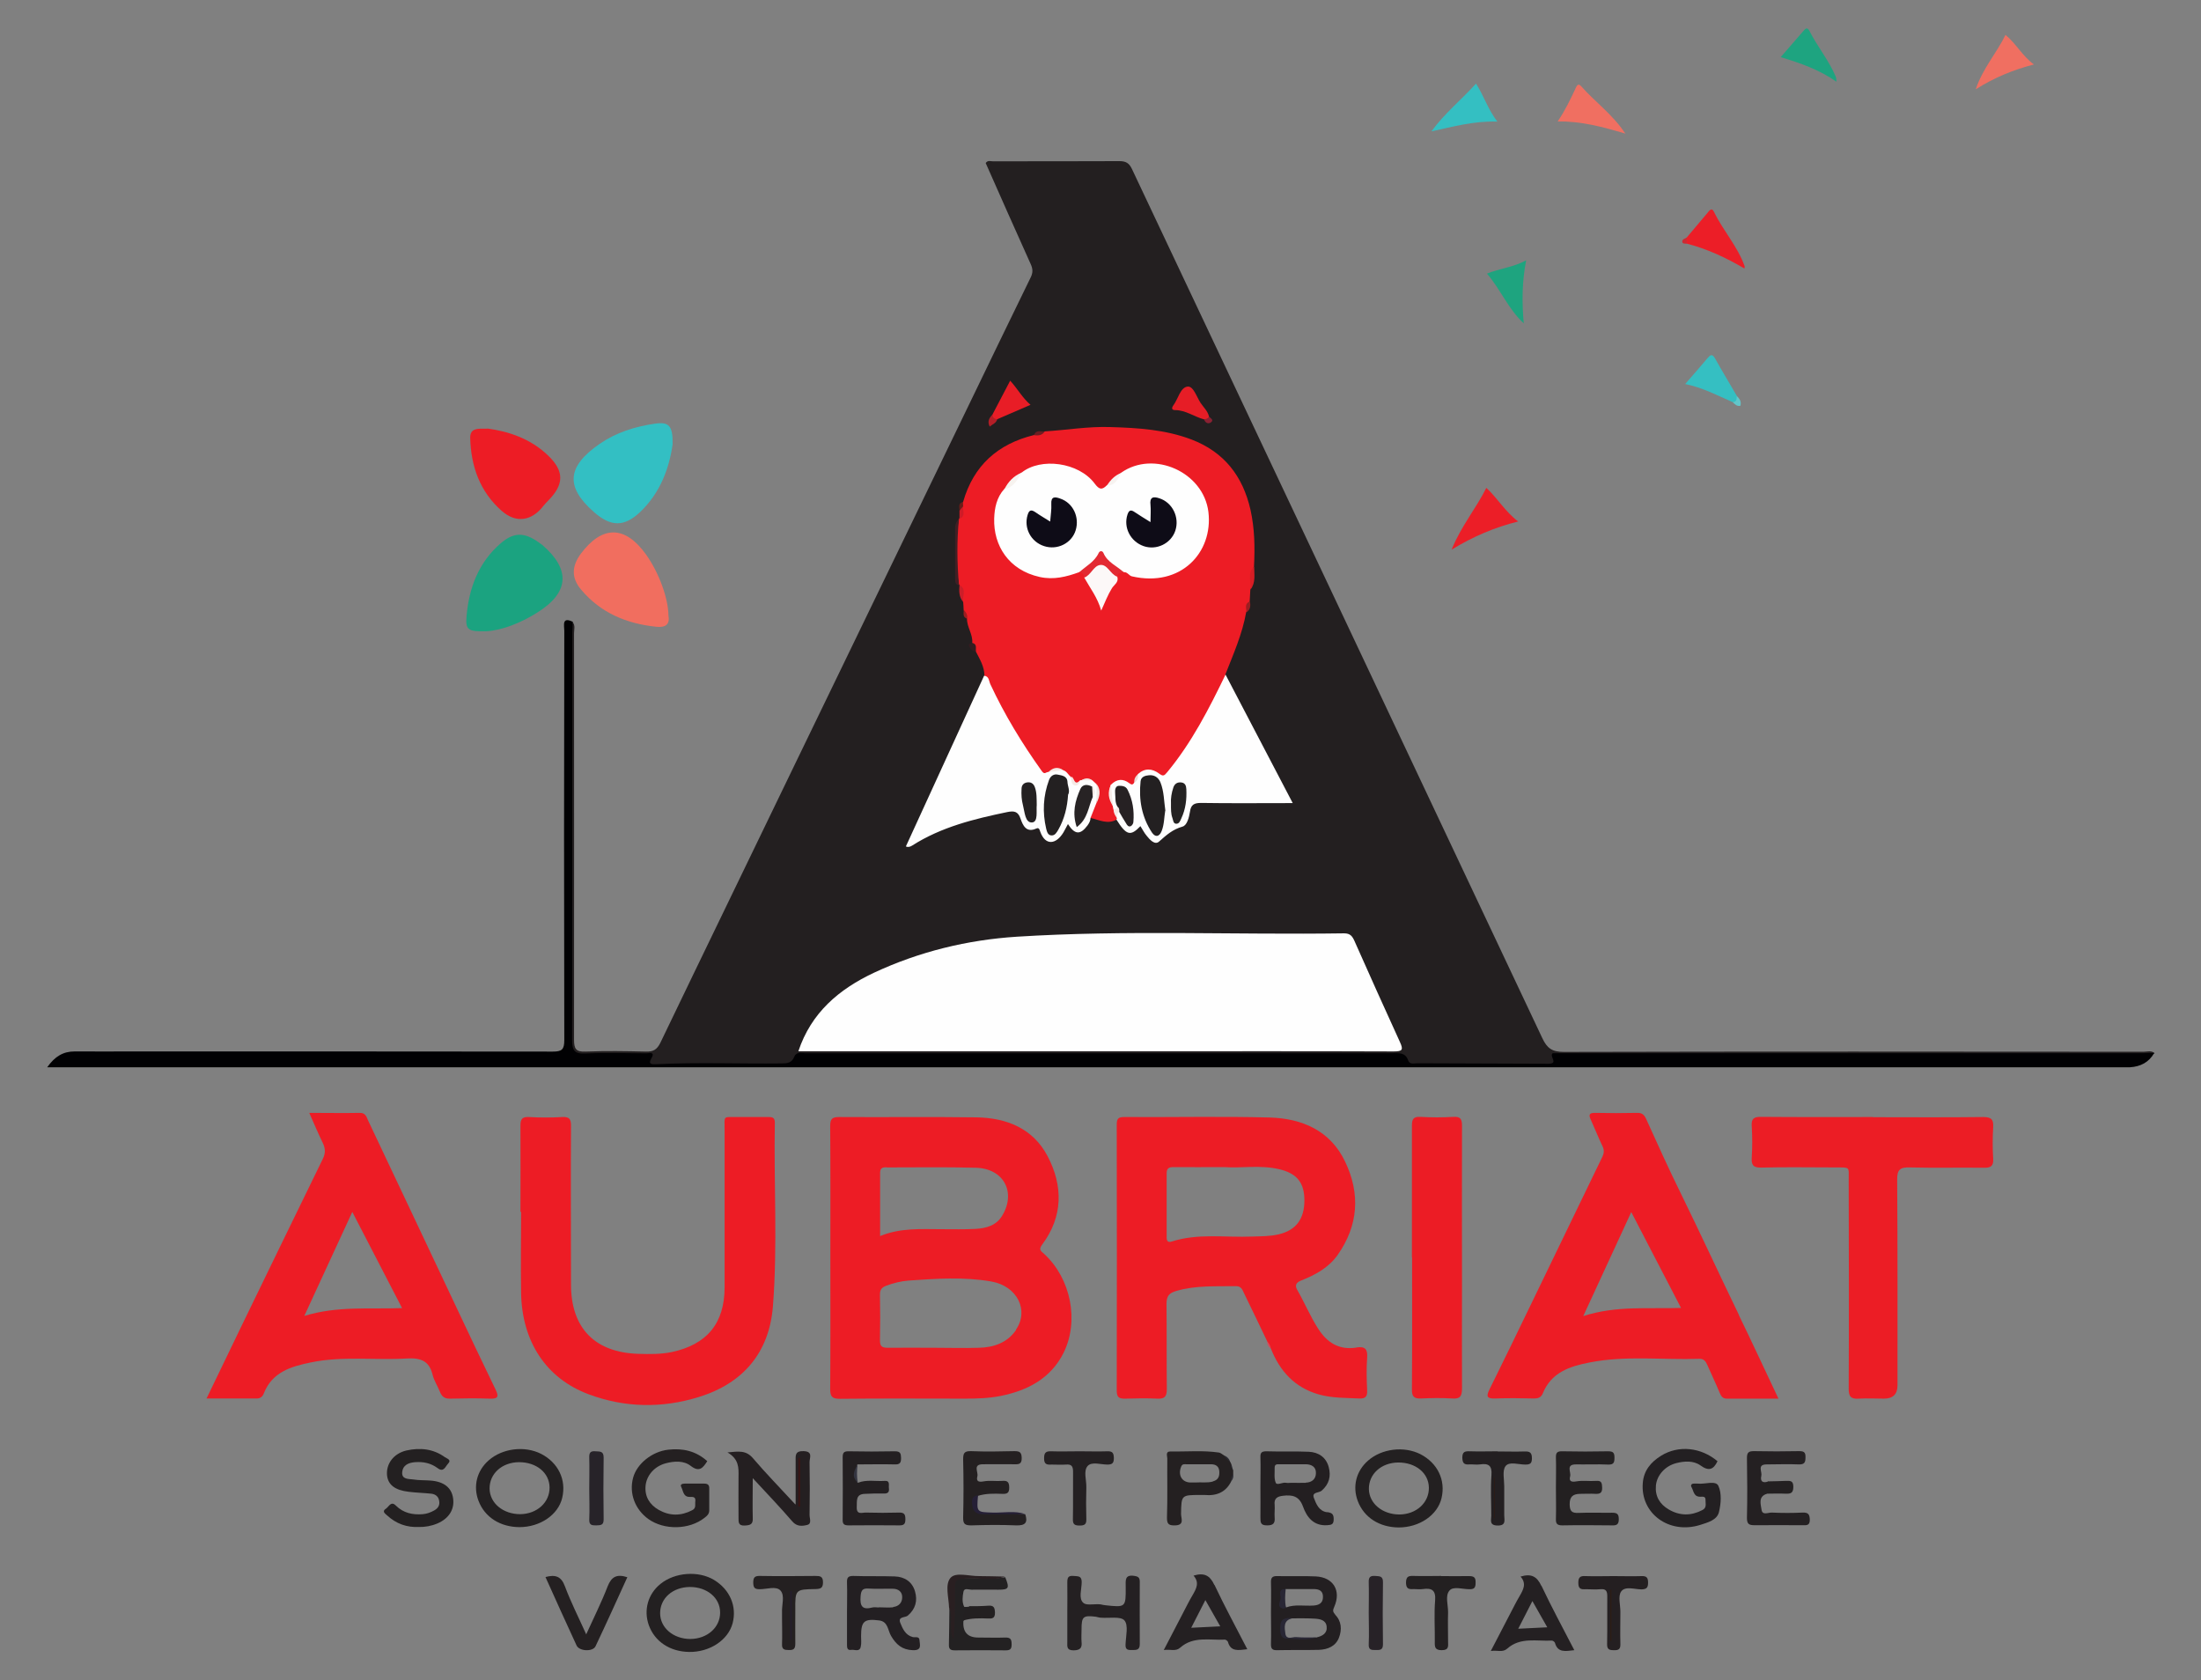 <?xml version="1.0" encoding="UTF-8"?>
<svg id="Calque_3" data-name="Calque 3" xmlns="http://www.w3.org/2000/svg" viewBox="0 0 137.57 105">
  <rect x="0" y="0" width="137.57" height="105" fill="#808080" stroke="none"/>
  <defs>
    <style>
      .cls-1 {
        fill: #232022;
      }

      .cls-2 {
        fill: #6b1d19;
      }

      .cls-3 {
        fill: #241e2a;
      }

      .cls-4 {
        fill: #242021;
      }

      .cls-5 {
        fill: #b41e27;
      }

      .cls-6 {
        fill: #231f22;
      }

      .cls-7 {
        fill: #0e0c17;
      }

      .cls-8 {
        fill: #231f21;
      }

      .cls-9 {
        fill: #272227;
      }

      .cls-10 {
        fill: #33bfc3;
      }

      .cls-11 {
        fill: #cc1e29;
      }

      .cls-12 {
        fill: #f5eae6;
      }

      .cls-13 {
        fill: #242222;
      }

      .cls-14 {
        fill: #010103;
      }

      .cls-15 {
        fill: #cf1b27;
      }

      .cls-16 {
        fill: #9e1d20;
      }

      .cls-17 {
        fill: #292735;
      }

      .cls-18 {
        fill: #291f21;
      }

      .cls-19 {
        fill: #d71d24;
      }

      .cls-20 {
        fill: #ec1e27;
      }

      .cls-21 {
        fill: #2b2b32;
      }

      .cls-22 {
        fill: #ec1c25;
      }

      .cls-23 {
        fill: #e61d26;
      }

      .cls-24 {
        fill: #272329;
      }

      .cls-25 {
        fill: #e32932;
      }

      .cls-26 {
        fill: #f7f3f0;
      }

      .cls-27 {
        fill: #e81d26;
      }

      .cls-28 {
        fill: #421f24;
      }

      .cls-29 {
        fill: #1ea480;
      }

      .cls-30 {
        fill: #ecdbd6;
      }

      .cls-31 {
        fill: #8c2032;
      }

      .cls-32 {
        fill: #262123;
      }

      .cls-33 {
        fill: #f06f61;
      }

      .cls-34 {
        fill: #242122;
      }

      .cls-35 {
        fill: #ed1c25;
      }

      .cls-36 {
        fill: #341c20;
      }

      .cls-37 {
        fill: #6d1d22;
      }

      .cls-38 {
        fill: #f2e9e5;
      }

      .cls-39 {
        fill: #343541;
      }

      .cls-40 {
        fill: #f7f3ef;
      }

      .cls-41 {
        fill: #242022;
      }

      .cls-42 {
        fill: #f16e5f;
      }

      .cls-43 {
        fill: #34bfc2;
      }

      .cls-44 {
        fill: #241f21;
      }

      .cls-45 {
        fill: #1ba380;
      }

      .cls-46 {
        fill: #ec1d25;
      }

      .cls-47 {
        fill: #2d1c14;
      }

      .cls-48 {
        fill: #2c1c15;
      }

      .cls-49 {
        fill: #232021;
      }

      .cls-50 {
        fill: #62c6ca;
      }

      .cls-51 {
        fill: #272324;
      }

      .cls-52 {
        fill: #232122;
      }

      .cls-53 {
        fill: #251f36;
      }

      .cls-54 {
        fill: #361615;
      }

      .cls-55 {
        fill: #9b1e21;
      }

      .cls-56 {
        fill: #231f20;
      }

      .cls-57 {
        fill: #35bfc2;
      }

      .cls-58 {
        fill: #cc2b34;
      }

      .cls-59 {
        fill: #1ea47f;
      }

      .cls-60 {
        fill: #f6eae7;
      }

      .cls-61 {
        fill: #fcf8f8;
      }

      .cls-62 {
        fill: #d04e5e;
      }

      .cls-63 {
        fill: #fefefe;
      }
    </style>
  </defs>
  <path class="cls-56" d="M35.8,38.89c.17,.21,.08,.46,.08,.69,0,8.46,.01,16.93,0,25.39,0,.57,.11,.78,.73,.75,1.25-.05,2.51-.03,3.77,0,.45,.01,.68-.12,.89-.54,2.85-5.93,5.73-11.85,8.59-17.78,3.56-7.36,7.13-14.72,10.69-22.08,1.29-2.66,2.57-5.33,3.87-7.98,.15-.3,.14-.54,0-.84-.95-2.1-1.88-4.21-2.81-6.31,.13-.19,.3-.11,.43-.11,2.64,0,5.28,0,7.93-.01,.41,0,.61,.13,.78,.49,8.55,18.11,17.11,36.21,25.65,54.32,.3,.64,.62,.86,1.34,.86,12.08-.03,24.17-.02,36.25-.01,.22,0,.47-.1,.68,.09-.39,.27-.83,.2-1.26,.2-11.67,0-23.34,0-35.01,0-.47,0-1.01-.15-1.28,.47-.07,.16-.27,.1-.42,.1-2.71,0-5.41,0-8.12,0-.22,0-.47,.04-.62-.14-.39-.47-.91-.43-1.43-.43-11.84,0-23.68,0-35.53,0-.52,0-1.04-.03-1.44,.43-.13,.16-.35,.14-.55,.14-2.66,.02-5.32-.03-7.99,.02-.17,0-.38,.02-.45-.18-.17-.46-.56-.41-.92-.41-1.04,0-2.08,.02-3.12,0-.75-.02-.9-.18-.94-.93,0-.15,0-.3,0-.45,0-8.2,0-16.41,0-24.61,0-.38-.09-.79,.21-1.11Z"/>
  <path class="cls-35" d="M32.53,75.74c0-1.8,.01-3.59,0-5.39,0-.42,.11-.56,.54-.54,.69,.04,1.39,.04,2.08,0,.43-.02,.54,.12,.54,.54-.02,3.31,0,6.62,0,9.93,0,2.72,1.49,4.25,4.22,4.33,.69,.02,1.38,.03,2.07-.11,2.21-.47,3.31-1.8,3.31-4.05,0-3.27,0-6.53,0-9.8,0-1-.13-.82,.87-.84,.63,0,1.26,0,1.88,0,.26,0,.39,.05,.39,.35-.07,3.83,.18,7.66-.12,11.48-.23,2.9-1.87,4.82-4.64,5.67-2.29,.71-4.62,.67-6.87-.17-2.66-.99-4.18-3.29-4.23-6.35-.03-1.69,0-3.37,0-5.06Z"/>
  <path class="cls-14" d="M35.8,38.89c0,.22-.03,.43-.03,.65,0,8.48,0,16.97-.01,25.45,0,.64,.13,.88,.81,.85,1.27-.06,2.55-.02,3.83-.01,.19,0,.58-.13,.3,.34-.21,.35,.07,.35,.3,.34,2.62-.13,5.23-.02,7.85-.05,.35,0,.64-.03,.79-.41,.13-.33,.43-.23,.68-.23,4.37,0,8.74,0,13.12,0,7.86,0,15.71,0,23.57,0,.41,0,.83-.07,1.01,.46,.09,.26,.37,.17,.58,.17,2.73,.01,5.45,.02,8.18,.03,.67,0,.03-.46,.27-.66,.2,0,.46,0,.72,0,12.06,0,24.11,0,36.17,0,.24,0,.48-.01,.71-.02-.33,.59-.86,.86-1.52,.9-.15,0-.3,0-.45,0-43,0-86,0-128.99,0-.21,0-.42,0-.74,0,.48-.68,1-.99,1.72-.99,1.23,.01,2.47,0,3.7,0,8.73,0,17.45,0,26.18,.01,.56,0,.72-.12,.72-.71-.02-8.53-.02-17.06,0-25.59,0-.33-.17-.91,.55-.55Z"/>
  <path class="cls-46" d="M117.07,69.82c2.29,0,4.59,.02,6.88-.01,.53,0,.66,.16,.63,.65-.04,.65-.04,1.3,0,1.95,.03,.47-.15,.58-.59,.57-1.54-.02-3.07,.02-4.61-.02-.61-.02-.81,.13-.8,.77,.03,4.28,.02,8.57,.02,12.85q0,.83-.85,.83c-.52,0-1.04-.03-1.56,0-.51,.04-.65-.14-.64-.65,.02-4.33,.01-8.65,0-12.98,0-.9,.12-.81-.85-.82-1.54,0-3.07-.03-4.61,.01-.51,.01-.63-.16-.6-.63,.04-.65,.04-1.3,0-1.95-.04-.51,.16-.6,.63-.59,2.32,.02,4.63,.01,6.95,.01Z"/>
  <path class="cls-22" d="M88.25,78.59c0-2.75,0-5.49,0-8.24,0-.41,.09-.57,.53-.55,.69,.04,1.38,.04,2.07,0,.45-.03,.53,.16,.53,.56-.01,3.29,0,6.57,0,9.86,0,2.18-.01,4.37,0,6.55,0,.47-.1,.67-.61,.63-.65-.04-1.3-.03-1.94,0-.45,.02-.59-.12-.58-.58,.02-2.75,.01-5.49,.01-8.24Z"/>
  <path class="cls-10" d="M42.04,27.77c-.2,1.43-.74,3-2.02,4.22-1.01,.96-1.85,.94-2.91,0-1.76-1.55-1.7-2.82,.37-4.25,1.03-.71,2.2-1.08,3.44-1.26,.88-.13,1.14,.11,1.12,1.28Z"/>
  <path class="cls-45" d="M30.42,39.45c-1.17,.03-1.33-.08-1.26-.93,.15-1.77,.75-3.37,2.13-4.56,.83-.72,1.5-.7,2.4-.05,.07,.05,.14,.1,.21,.15,1.78,1.54,1.68,2.98-.33,4.23-1.05,.66-2.2,1.1-3.15,1.16Z"/>
  <path class="cls-42" d="M41.78,38.47c.1,.52-.15,.77-.76,.7-1.85-.19-3.47-.86-4.69-2.31-.63-.74-.6-1.47-.03-2.25,1.35-1.8,2.78-1.78,4.09,.06,.79,1.11,1.38,2.71,1.39,3.79Z"/>
  <path class="cls-35" d="M30.46,26.78c1.33,.18,2.7,.63,3.8,1.69,1.02,.98,1,1.81,.01,2.81-.11,.11-.21,.22-.3,.33-.74,.96-1.72,1.11-2.62,.31-1.35-1.19-1.91-2.77-1.96-4.53-.02-.66,.48-.6,1.07-.6Z"/>
  <path class="cls-1" d="M107.35,91.32c-.25,.53-.55,.64-1.07,.26-.44-.31-1-.27-1.51-.14-.7,.18-1.21,.76-1.27,1.4-.06,.67,.24,1.17,.81,1.5,.69,.4,1.39,.4,2.1,.03,.29-.15,.18-.41,.19-.63,.01-.24-.18-.2-.32-.2-.43,.01-.42-.38-.56-.61-.06-.1,0-.21,.14-.21,.09,0,.17,0,.26,0,.44,.05,1.11-.21,1.28,.13,.22,.46,.17,1.12,.04,1.65-.12,.5-.7,.65-1.17,.8-1.94,.61-3.75-.71-3.59-2.62,.06-.78,.51-1.31,1.14-1.7,1.09-.68,2.5-.53,3.53,.34Z"/>
  <path class="cls-4" d="M44.21,91.31c-.27,.43-.5,.72-1.04,.3-.44-.34-1.03-.3-1.56-.16-.71,.19-1.2,.76-1.26,1.41-.06,.67,.25,1.17,.82,1.5,.69,.39,1.39,.39,2.1,.02,.26-.13,.16-.37,.19-.57,.03-.27-.15-.26-.33-.26-.43,.02-.42-.37-.55-.62-.09-.16,.07-.21,.21-.21,.41,0,.82,0,1.23,0,.21,0,.32,.08,.31,.31,0,.45,0,.91,0,1.36,0,.23-.14,.35-.3,.47-.95,.75-2.52,.78-3.51,.07-.83-.6-1.21-1.6-.95-2.57,.23-.88,1.19-1.65,2.2-1.76,.9-.1,1.72,.07,2.44,.72Z"/>
  <path class="cls-44" d="M49.73,94c0-1.02,0-1.84,0-2.66,0-.36-.06-.67,.5-.65,.6,.02,.37,.42,.37,.68,.02,1.1,.02,2.2,0,3.31,0,.21,.15,.55-.14,.62-.31,.08-.65,.12-.94-.22-.76-.88-1.56-1.72-2.47-2.7,0,.93-.02,1.71,0,2.5,.02,.4-.17,.44-.5,.46-.4,.02-.39-.2-.39-.47,0-.86-.01-1.73,0-2.59,.01-.55,.03-1.09-.69-1.51,.71-.07,1.16-.14,1.59,.36,.81,.95,1.68,1.84,2.65,2.89Z"/>
  <path class="cls-49" d="M26.21,95.43c-.8,.04-1.45-.21-2-.71-.13-.12-.37-.26-.08-.44,.18-.12,.31-.5,.62-.18,.47,.46,1.04,.58,1.67,.53,.26-.02,.5-.11,.73-.24,.23-.13,.35-.32,.3-.59-.04-.27-.23-.42-.49-.45-.47-.05-.95-.06-1.42-.12-.86-.1-1.29-.44-1.35-1.04-.06-.71,.41-1.35,1.21-1.54,.85-.19,1.68-.11,2.41,.42,.12,.09,.44,.15,.19,.41-.17,.18-.27,.56-.65,.27-.42-.31-.89-.41-1.41-.37-.41,.03-.76,.19-.8,.61-.05,.48,.4,.43,.69,.47,.36,.06,.73,.04,1.1,.07,.83,.07,1.3,.45,1.39,1.11,.1,.69-.26,1.26-.98,1.57-.38,.16-.78,.23-1.15,.22Z"/>
  <path class="cls-41" d="M66.71,100.78c0-.63,.01-1.25,0-1.88,0-.3,.05-.44,.39-.41,.26,.03,.51-.03,.51,.38,0,.45-.21,1.03,.1,1.3,.25,.22,.82,0,1.24,.13,.04,.01,.09,.01,.13,.02,1.28,.14,1.29,.14,1.28-1.14,0-.4-.08-.8,.56-.69,.25,.04,.32,.13,.32,.37,0,1.3-.01,2.59,0,3.89,0,.36-.19,.37-.45,.37-.26,0-.46,.02-.44-.35,.02-.52,.19-1.2-.07-1.5-.23-.27-.95-.13-1.46-.17-.11,0-.21-.04-.32-.06-.8-.1-.9-.01-.9,.78,0,.26-.02,.52,0,.78,.04,.37-.06,.53-.49,.54-.46,0-.4-.25-.4-.53,0-.61,0-1.21,0-1.82Z"/>
  <path class="cls-49" d="M97.25,92.97c0-.63,.02-1.26,0-1.88-.01-.32,.1-.4,.41-.39,.95,.02,1.9,.02,2.86,0,.33,0,.39,.11,.39,.41,0,.29-.05,.43-.39,.42-.67-.03-1.34,0-2.01-.01-.66-.01-.3,.48-.37,.74-.08,.3,.05,.38,.39,.32,.4-.07,.82,0,1.23-.03,.35-.03,.37,.14,.38,.42,.01,.33-.13,.4-.42,.39-.32-.02-.65,0-.97,0-.43,.01-.65,.17-.64,.67,.01,.44,.16,.54,.57,.52,.69-.03,1.38,0,2.08-.01,.3,0,.42,.07,.42,.4,0,.32-.12,.4-.41,.39-1.04-.01-2.08-.02-3.12,0-.32,0-.41-.1-.4-.4,.02-.65,0-1.3,0-1.95Z"/>
  <path class="cls-8" d="M53.62,92.67c.54-.22,1.11-.08,1.67-.12,.37-.03,.24,.27,.27,.45,.03,.24-.05,.35-.32,.34-.39-.01-.78,0-1.17,.02-.6,.01-.5,.44-.52,.83-.02,.51,.35,.33,.58,.34,.69,.02,1.38,.02,2.07,0,.34-.01,.39,.14,.39,.43,0,.29-.1,.37-.37,.37-1.06-.01-2.12-.01-3.18,0-.27,0-.38-.07-.37-.36,.01-1.3,.01-2.59,0-3.89,0-.27,.06-.38,.35-.38,.97,.02,1.94,.02,2.92,0,.34,0,.37,.14,.38,.42,0,.31-.08,.41-.4,.4-.78-.02-1.56,0-2.33,0-.11,.39-.21,.77,.02,1.15Z"/>
  <path class="cls-4" d="M64.08,94.63c.18,.53,0,.72-.57,.7-.93-.04-1.86-.03-2.79,0-.38,0-.53-.06-.52-.49,.03-1.21,.03-2.42,0-3.63,0-.38,.06-.53,.49-.52,.91,.04,1.82,.02,2.72,0,.32,0,.44,.07,.45,.42,.01,.39-.17,.41-.47,.4-.65-.01-1.3,0-1.95,0-.66,0-.28,.49-.35,.75-.08,.31,.06,.38,.39,.32,.38-.07,.78,0,1.16-.03,.34-.03,.44,.08,.44,.43,0,.34-.15,.39-.43,.38-.52-.02-1.04-.03-1.54,.13-.4,.8-.23,1.08,.65,1.1,.77,.02,1.54-.08,2.31,.06Z"/>
  <path class="cls-41" d="M110.42,93.36c-.53,.18-.37,.63-.32,.98,.05,.39,.42,.18,.64,.19,.65,.03,1.3,.03,1.94,0,.35-.01,.43,.12,.44,.45,0,.38-.22,.34-.46,.34-.99,0-1.99-.01-2.98,0-.35,0-.49-.06-.49-.45,.03-1.25,.02-2.51,0-3.76,0-.36,.13-.42,.45-.42,.93,.02,1.86,.02,2.79,0,.29,0,.43,.04,.42,.38,0,.32-.06,.46-.42,.45-.67-.03-1.34,0-2.01,0-.61,0-.27,.46-.33,.71-.08,.33,.07,.48,.42,.36,.14,.21-.04,.31-.16,.4-.27,.2,.03,.26,.08,.37Z"/>
  <path class="cls-4" d="M34.09,98.56c.62-.17,.99-.05,1.22,.58,.37,.99,.85,1.93,1.33,3,.48-1.06,.96-2.01,1.34-3,.24-.61,.58-.78,1.23-.57-.66,1.45-1.31,2.89-1.99,4.32-.17,.35-1.01,.31-1.18-.05-.66-1.42-1.3-2.85-1.95-4.29Z"/>
  <path class="cls-52" d="M60.22,101.27q-.1,1.07,.93,1.07c.56,0,1.13,.02,1.69,0,.34-.01,.39,.14,.39,.43,0,.29-.09,.37-.37,.37-1.06-.01-2.12-.01-3.18,0-.28,0-.38-.08-.37-.36,.02-.76,.02-1.51,.03-2.27,.47,.28,.11,.74,.24,1.04,.05-.69-.1-1.43-.06-2.18,.04-.68,.09-.72,.75-.74,.85-.03,1.71,.08,2.56-.06,.28,.69,.23,.78-.43,.78-.56,0-1.12-.01-1.68,0-.17,0-.45-.13-.5,.12-.06,.31-.1,.64,.04,.94,.02,.04,.23,0,.36,0-.04,.33-.22,.61-.38,.89Z"/>
  <path class="cls-41" d="M67.47,90.7c.58,0,1.17,.02,1.75,0,.33-.01,.39,.12,.4,.42,0,.3-.08,.41-.4,.41-.42,0-.98-.2-1.24,.09-.27,.31-.07,.87-.08,1.32-.02,.67-.02,1.34,0,2.01,.01,.33-.13,.39-.42,.39-.29,0-.43-.06-.42-.39,.02-.99,0-1.99,.01-2.98,0-.34-.1-.47-.44-.44-.3,.02-.61,0-.91,0-.3,.02-.47-.02-.46-.41,0-.36,.14-.43,.45-.42,.58,.02,1.17,0,1.75,0Z"/>
  <path class="cls-49" d="M90.07,98.5c.58,0,1.17,.01,1.75,0,.3,0,.42,.08,.41,.4,0,.29-.05,.43-.39,.42-.43,0-1-.2-1.24,.08-.29,.33-.08,.91-.09,1.37-.02,.6,0,1.21,0,1.82,0,.28,.07,.54-.4,.54-.42,0-.44-.2-.43-.52,.01-.86-.05-1.73,.02-2.59,.05-.63-.2-.79-.76-.71-.19,.03-.39,0-.58,0-.29,.02-.47,0-.48-.39,0-.43,.19-.44,.51-.43,.56,.02,1.12,0,1.69,0h0Z"/>
  <path class="cls-8" d="M93.61,90.71c.56,0,1.13,.02,1.69,0,.33-.01,.45,.08,.45,.43,0,.33-.12,.39-.42,.39-.42,0-1-.21-1.23,.1-.21,.28-.08,.83-.08,1.25,0,.61,0,1.21,0,1.82,0,.29,.14,.65-.42,.64-.53-.01-.39-.34-.39-.61,0-.84-.05-1.69,.01-2.53,.05-.61-.18-.76-.72-.68-.21,.03-.43-.01-.65,0-.33,.03-.44-.07-.45-.42,0-.38,.17-.41,.47-.4,.58,.02,1.17,0,1.75,0h0Z"/>
  <path class="cls-44" d="M100.86,98.5c.58,0,1.17,.02,1.75,0,.32-.01,.4,.11,.4,.41,0,.3-.08,.41-.4,.42-.44,0-1.03-.22-1.28,.13-.21,.29-.05,.84-.05,1.27,0,.67-.02,1.34,0,2.01,.01,.33-.11,.4-.41,.39-.29,0-.43-.05-.42-.39,.02-.99,0-1.99,.01-2.98,0-.33-.08-.47-.43-.44-.3,.03-.61,0-.91,0-.3,.02-.47-.01-.47-.4,0-.35,.12-.44,.45-.42,.58,.02,1.17,0,1.75,0Z"/>
  <path class="cls-20" d="M90.73,34.35c.6-1.48,1.53-2.57,2.17-3.86,.7,.64,1.16,1.47,1.99,2.1-1.47,.37-2.78,.92-4.16,1.76Z"/>
  <path class="cls-20" d="M105.42,14.85c.43-.51,.86-1.02,1.29-1.53,.12-.14,.27-.39,.42-.08,.57,1.18,1.48,2.16,1.92,3.41,0,.02,0,.04-.02,.13-1.15-.68-2.34-1.23-3.62-1.56-.11-.13-.07-.25,0-.38Z"/>
  <path class="cls-4" d="M48.88,101.18c0-.13,0-.26,0-.39-.03-.47,.19-1.06-.09-1.38-.27-.31-.86-.09-1.3-.09-.31,0-.4-.08-.41-.4,0-.35,.1-.44,.44-.43,1.15,.02,2.29,.01,3.44,0,.3,0,.48,.02,.48,.4,0,.36-.15,.41-.46,.42-1.28,.02-1.28,.03-1.27,1.33,0,.69-.01,1.38,0,2.08,0,.31-.09,.41-.4,.4-.28,0-.45-.03-.43-.38,.02-.52,0-1.04,0-1.56Z"/>
  <path class="cls-33" d="M97.36,7.59c.48-.71,.79-1.37,1.1-2.03,.06-.13,.16-.41,.36-.18,.86,.98,1.96,1.75,2.77,2.97-1.42-.42-2.74-.78-4.23-.76Z"/>
  <path class="cls-43" d="M92.26,5.23c.49,.77,.74,1.6,1.33,2.37-1.47-.05-2.78,.32-4.12,.61,.81-1.12,1.86-1.96,2.79-2.99Z"/>
  <path class="cls-59" d="M92.94,17.1c.82-.33,1.63-.39,2.45-.83-.26,1.34-.27,2.6-.15,3.94-.98-.91-1.44-2.11-2.3-3.11Z"/>
  <path class="cls-33" d="M127.12,4.03c-1.3,.34-2.43,.8-3.63,1.55,.45-1.33,1.3-2.25,1.86-3.4,.67,.55,1.05,1.32,1.78,1.85Z"/>
  <path class="cls-29" d="M114.79,5.11c-1.1-.77-2.28-1.17-3.49-1.54,.48-.56,.93-1.07,1.38-1.59,.13-.15,.26-.35,.42-.04,.5,.98,1.21,1.83,1.64,2.85,.03,.07,.03,.16,.05,.33Z"/>
  <path class="cls-57" d="M108.29,25.13c-.95-.42-1.88-.91-2.96-1.13,.49-.57,.95-1.08,1.39-1.61,.17-.2,.29-.31,.47,0,.44,.79,.91,1.56,1.36,2.34,.06,.23,.19,.5-.26,.39Z"/>
  <path class="cls-24" d="M36.83,93.03c0-.65,.02-1.29,0-1.94-.01-.32,.09-.42,.4-.39,.27,.02,.5-.02,.5,.39-.02,1.29-.02,2.59,0,3.88,0,.36-.2,.35-.46,.36-.26,0-.45,0-.44-.36,.03-.65,0-1.29,0-1.94Z"/>
  <path class="cls-9" d="M85.55,100.82c0-.65,.02-1.29,0-1.94-.01-.32,.1-.41,.4-.39,.28,.02,.5,0,.49,.4-.02,1.29-.02,2.58,0,3.88,0,.37-.21,.35-.46,.35-.26,0-.45,0-.43-.36,.03-.64,0-1.29,0-1.94Z"/>
  <path class="cls-18" d="M62.81,98.53c-.75,.29-1.53,.08-2.29,.12-.83,.04-.83,0-.83,.86,0,.99,0,1.97-.08,2.96-.38-.63,.01-1.36-.29-1.99-.02-.64-.27-1.46,.09-1.87,.33-.38,1.17-.1,1.79-.11,.54,0,1.07,.02,1.61,.03Z"/>
  <path class="cls-49" d="M110.42,93.36c-.15-.02-.3-.03-.44-.05-.07-.43,.45-.42,.52-.73,.37,0,.73-.02,1.1-.03,.26,0,.49-.05,.49,.37,0,.42-.19,.44-.51,.43-.39-.02-.77,0-1.16,0Z"/>
  <path class="cls-49" d="M60.22,101.27c-.1-.39,.1-.66,.38-.89,.39,0,.78,0,1.16-.03,.35-.03,.42,.11,.43,.44,0,.35-.17,.37-.43,.36-.52-.02-1.03-.03-1.54,.12Z"/>
  <path class="cls-53" d="M64.08,94.63c-.9,0-1.81,0-2.71,0-.39,0-.56-.24-.6-.55-.03-.25-.07-.6,.36-.62-.09,1.06-.09,1.04,.93,1.07,.67,.02,1.36-.13,2.02,.09Z"/>
  <path class="cls-39" d="M53.62,92.67c-.42-.38-.23-.76-.02-1.15-.04,.39-.06,.77,.02,1.15Z"/>
  <path class="cls-50" d="M108.29,25.13c.27,0,.26-.2,.26-.39,.17,.17,.31,.35,.23,.62-.23,.05-.35-.11-.49-.23Z"/>
  <path class="cls-58" d="M105.42,14.85c0,.13,0,.25,0,.38-.11,0-.25,0-.27-.1-.03-.18,.15-.21,.27-.28Z"/>
  <path class="cls-21" d="M76.97,92.55c-.14-.1-.15-.25-.1-.38,.04-.1,.14-.04,.21-.01,.03,.15-.02,.28-.11,.4Z"/>
  <path class="cls-21" d="M76.89,91.37c-.23-.05-.38-.19-.42-.43,.21,.08,.36,.21,.42,.43Z"/>
  <path class="cls-62" d="M79.2,83.85c.27,.04,.25,.23,.22,.43-.14-.11-.22-.25-.22-.43Z"/>
  <path class="cls-21" d="M77.08,91.91c-.27-.07-.29-.2-.11-.39,.04,.13,.07,.26,.11,.39Z"/>
  <path class="cls-35" d="M69.79,51.22c-.56,.32-1.09,.02-1.62-.1-.18-.38,.1-.64,.23-.94,.14-.33,.25-.67,.07-1.02-.07-.11-.16-.21-.28-.28-.18-.1-.35-.07-.53,0-.05,.02-.1,.04-.16,.06-.31,.14-.48-.06-.64-.28-.16-.15-.32-.31-.51-.43-.31-.15-.56,.01-.81,.16-.27,.15-.43,.01-.59-.21-1.36-1.86-2.53-3.82-3.42-5.95,0-.57-.29-1.03-.54-1.52-.15-.15-.17-.35-.22-.54,.04-.54-.34-.98-.33-1.51-.12-.17-.14-.37-.21-.55,0-.17-.02-.33-.03-.5-.18-.33-.02-.74-.23-1.06h-.03c-.26-1.37-.26-2.76,0-4.15h.03c.19-.23,.08-.52,.12-.79,0-.1,.05-.18,.11-.25,.65-2.27,2.16-3.61,4.42-4.17,.19-.16,.47-.07,.67-.23,1.37-.08,2.73-.32,4.12-.27,1.73,.05,3.44,.16,5.07,.78,2.03,.78,3.2,2.28,3.68,4.39,.26,1.17,.28,2.34,.22,3.53-.23,.46,0,.99-.23,1.45-.01,.25-.03,.5-.04,.74-.16,.2-.08,.47-.22,.68-.24,1.36-.8,2.62-1.3,3.89,.02,.22-.06,.42-.15,.62-.86,1.9-1.9,3.69-3.19,5.33-.31,.4-.59,.6-1.07,.3-.3-.18-.62-.15-.92,.06-.17,.13-.22,.34-.33,.51-.16,.19-.34,.11-.53,.04-.3-.11-.59-.12-.84,.12-.21,.39-.09,.76,.07,1.13,.03,.08,.05,.16,.07,.25,.02,.2,.11,.37,.16,.56,0,.06-.02,.1-.08,.13Z"/>
  <path class="cls-63" d="M49.9,65.7c.8-2.41,2.54-3.88,4.73-4.91,2.83-1.32,5.83-2.05,8.93-2.25,6.81-.43,13.63-.11,20.45-.21,.38,0,.51,.17,.65,.48,.94,2.11,1.88,4.22,2.84,6.31,.22,.48,.17,.59-.38,.59-5.26-.02-10.52-.01-15.78-.01-6.84,0-13.68,0-20.52,0h-.91Z"/>
  <path class="cls-63" d="M68.28,48.77c.09,.08,.18,.16,.26,.24,.12,.4,.08,.8-.02,1.2-.12,.3-.24,.61-.36,.91,0,.18-.09,.33-.19,.47-.45,.6-.79,.58-1.22-.09-.1,.18-.18,.35-.28,.52-.46,.76-1.13,.85-1.45-.04-.04-.12-.07-.28-.25-.2-.63,.29-.84-.21-.98-.61-.16-.48-.42-.5-.83-.42-2.07,.43-4.12,.93-5.94,2.09-.14,.09-.27,.12-.4,.06,1.63-3.56,3.26-7.11,4.89-10.67,.32,.03,.3,.34,.39,.53,.89,1.91,1.98,3.7,3.21,5.42,.18,.26,.26,.07,.39,.07,.3-.08,.59-.3,.93-.12,.25,.05,.33,.3,.51,.42,.11,.21,.08,.71,.53,.26,.02-.04,.05-.06,.1-.05,.23-.07,.46-.08,.69,0Z"/>
  <path class="cls-63" d="M69.44,49.04c.36-.36,.75-.4,1.15-.09,.13,.1,.22,.11,.3-.04,.11-.16,.16-.35,.23-.53,.43-.39,.89-.36,1.32-.04,.26,.19,.32,.16,.53-.1,1.52-1.84,2.6-3.95,3.63-6.08,1.39,2.65,2.77,5.3,4.2,8.03-1.99,0-3.87,.02-5.74-.01-.43,0-.62,.12-.68,.53-.06,.37-.18,.87-.47,.95-.61,.17-1.01,.53-1.46,.93-.27,.25-.59-.12-.79-.37-.15-.18-.25-.39-.38-.59-.62,.65-.88,.58-1.5-.41,0-.03,.02-.05,.03-.08-.06-.16-.11-.32,.05-.45,.44-.06,.38,.47,.77,.6,.17-.64-.03-1.21-.28-1.78-.05-.12-.18-.2-.32-.16-.15,.05-.15,.19-.16,.32-.03,.28,.11,.55,.03,.83-.08,.13-.17,.2-.31,.09-.01-.07-.03-.15-.04-.22-.1-.44-.29-.87-.12-1.33Z"/>
  <path class="cls-27" d="M62.03,25.91c.36-.69,.72-1.37,1.11-2.12,.47,.52,.76,1.07,1.27,1.51-.73,.32-1.4,.61-2.08,.9-.26,.06-.42,.03-.3-.29Z"/>
  <path class="cls-23" d="M75.26,26.21c-.61-.16-1.15-.58-1.81-.58-.21,0-.24-.12-.11-.3,.3-.4,.43-1.11,.88-1.17,.37-.05,.57,.64,.82,1.02,.19,.28,.45,.51,.53,.86,0,.23-.14,.22-.3,.17Z"/>
  <path class="cls-28" d="M59.94,32.41c-.14,1.39-.12,2.78,0,4.17-.22-.04-.24-.2-.24-.39,0-1.07,0-2.14,0-3.21,0-.22,.09-.41,.24-.57Z"/>
  <path class="cls-19" d="M78.16,36.85c.06-.48-.23-1.03,.23-1.45,0,.5,.11,1.01-.23,1.45Z"/>
  <path class="cls-11" d="M59.97,36.56c.48,.27,.16,.71,.23,1.06-.27-.31-.26-.69-.23-1.06Z"/>
  <path class="cls-5" d="M62.03,25.91c.01,.18,.12,.27,.3,.29-.06,.25-.3,.31-.47,.46-.17-.33-.02-.55,.17-.75Z"/>
  <path class="cls-36" d="M60.78,40.18c.31,.08,.19,.34,.22,.54-.24-.02-.38-.19-.44-.38-.04-.13,.13-.12,.22-.15Z"/>
  <path class="cls-15" d="M60.21,31.63c-.07,.26,.19,.63-.24,.79,0-.17,0-.34,0-.51,.09-.08-.03-.34,.24-.28Z"/>
  <path class="cls-31" d="M75.26,26.21c.12-.03,.24-.04,.3-.17,.11,.09,.31,.2,.15,.34-.17,.14-.37,.07-.45-.17Z"/>
  <path class="cls-37" d="M65.3,26.97c-.17,.25-.41,.26-.67,.23,.12-.37,.43-.21,.67-.23Z"/>
  <path class="cls-55" d="M77.91,38.27c0-.25-.15-.55,.22-.68,.04,.26,.03,.51-.22,.68Z"/>
  <path class="cls-16" d="M60.24,38.12c.15,.15,.25,.32,.21,.55-.29-.1-.22-.34-.21-.55Z"/>
  <path class="cls-2" d="M60.21,31.63c-.08,.09-.16,.18-.24,.28,0-.21-.1-.47,.22-.54,0,.09,0,.18,.01,.27Z"/>
  <path class="cls-35" d="M65.27,78.37c-.18-.17-.39-.25-.13-.59,1.31-1.75,1.31-3.67,.34-5.52-.91-1.74-2.57-2.4-4.45-2.43-2.86-.04-5.71,0-8.57-.02-.45,0-.57,.11-.57,.57,.02,2.73,.01,5.45,.01,8.18,0,2.75,.01,5.49-.01,8.24,0,.48,.11,.62,.61,.62,2.6-.03,5.19-.01,7.79-.01,.76,0,1.51-.02,2.26-.17,1.68-.34,3.12-1.09,3.92-2.68,1-2,.46-4.65-1.19-6.18Zm-9.85-5.41c1.86,0,3.72-.03,5.58,.02,1.73,.05,2.52,1.52,1.65,2.98-.37,.63-1,.8-1.66,.84-.71,.04-1.43,.02-2.14,.02-1.27,0-2.55-.1-3.84,.43,0-1.37,0-2.67,0-3.96,0-.31,.17-.34,.41-.34Zm8.08,10.17c-.55,.79-1.39,1.08-2.31,1.1-.93,.03-1.86,0-2.79,0h0c-.97,0-1.95-.01-2.92,0-.37,0-.48-.1-.48-.47,.02-.95,.02-1.9,0-2.86,0-.33,.14-.45,.4-.55,.45-.17,.91-.28,1.39-.32,1.73-.12,3.46-.24,5.18,.06,1.62,.29,2.36,1.81,1.53,3.01Z"/>
  <path class="cls-35" d="M84.77,84.22c-1.06,.16-1.81-.29-2.38-1.18-.5-.78-.85-1.63-1.31-2.43-.14-.25-.11-.44,.24-.58,.88-.35,1.71-.79,2.28-1.59,1.31-1.85,1.43-3.84,.48-5.83-.92-1.95-2.69-2.71-4.72-2.77-3.03-.08-6.06-.01-9.09-.03-.37,0-.47,.1-.47,.47,.01,5.54,.01,11.08,0,16.63,0,.42,.15,.51,.53,.5,.67-.02,1.34-.03,2.01,0,.45,.02,.59-.13,.59-.59-.02-1.77,0-3.55-.02-5.33,0-.49,.16-.68,.61-.81,1.23-.36,2.48-.28,3.74-.3,.32,0,.39,.22,.49,.43,.49,1.01,.98,2.02,1.46,3.03,.12,.12,.19,.27,.22,.43,.56,1.42,1.49,2.45,3.01,2.88,.82,.23,1.67,.21,2.51,.25,.41,.02,.52-.13,.5-.52-.03-.67-.05-1.34,0-2.01,.04-.54-.11-.74-.66-.66Zm-4.84-7.08c-.55,.13-1.11,.12-1.67,.14-1.67,.07-3.37-.22-5.02,.31-.28,.09-.33-.08-.32-.31,0-1.32,0-2.63,0-3.95,0-.33,.15-.39,.43-.39,.99,.01,1.99,0,3.19,0,1,.08,2.22-.15,3.41,.13,1.12,.26,1.58,.85,1.58,1.95,0,1.16-.52,1.86-1.6,2.12Z"/>
  <path class="cls-35" d="M108.69,82.18c-1.22-2.52-2.39-5.06-3.62-7.57-.76-1.54-1.47-3.11-2.18-4.68-.13-.28-.27-.39-.58-.38-.87,.02-1.73,.02-2.6,0-.42-.01-.41,.15-.27,.45,.25,.55,.47,1.11,.73,1.65,.1,.22,.09,.4,0,.61-1.45,3-2.9,6-4.35,8.99-.9,1.86-1.8,3.73-2.72,5.58-.24,.47-.13,.59,.37,.57,.8-.03,1.6-.02,2.4,0,.27,0,.45-.06,.56-.32,.53-1.31,1.68-1.69,2.92-1.93,2.27-.45,4.57-.15,6.86-.23,.3-.01,.41,.17,.51,.4,.25,.57,.52,1.13,.76,1.71,.09,.22,.19,.38,.45,.38,1.04,0,2.07,0,3.23,0-.87-1.83-1.65-3.53-2.47-5.21Zm-9.73,.07c1.03-2.24,1.99-4.31,3-6.5,1.06,2.05,2.07,3.99,3.11,5.99-2.06,.07-4.03-.16-6.11,.51Z"/>
  <path class="cls-35" d="M30.97,86.83c-.83-1.71-1.64-3.42-2.45-5.14-1.84-3.89-3.67-7.78-5.51-11.66-.1-.22-.16-.49-.52-.48-1.01,.02-2.03,0-3.16,0,.3,.68,.56,1.29,.85,1.89,.16,.34,.17,.63,0,.98-1.7,3.47-3.38,6.95-5.07,10.42-.72,1.49-1.44,2.98-2.2,4.56,1.12,0,2.13,0,3.14,0,.23,0,.37-.13,.44-.32,.52-1.33,1.7-1.68,2.92-1.93,1.99-.42,4.02-.13,6.02-.25,.85-.05,1.4,.14,1.61,1.02,.09,.37,.32,.71,.46,1.07,.12,.3,.3,.43,.64,.42,.82-.02,1.65-.03,2.47,0,.53,.02,.58-.13,.36-.58Zm-11.95-4.59c1.04-2.25,2-4.32,3-6.5,1.07,2.06,2.06,3.99,3.11,6.01-2.03,.08-4.02-.15-6.11,.49Z"/>
  <path class="cls-8" d="M83.45,100.89c-.17-.17-.14-.28-.05-.48,.44-1.01-.07-1.84-1.16-1.89-.8-.04-1.6,0-2.4-.02-.32-.01-.41,.1-.4,.4,.02,.63,0,1.25,0,1.88,0,.65,.02,1.3,0,1.95-.01,.32,.09,.41,.4,.4,.86-.02,1.73,0,2.59-.02,.55-.02,1.05-.22,1.26-.76,.19-.5,.17-1.03-.25-1.45Zm-3.09-1.58c.58,0,1.16,0,1.74,0,.34,0,.6,.1,.59,.5,0,.38-.26,.51-.59,.53-.57,.04-1.16-.09-1.72,.12-.28-.38-.22-.77-.02-1.16Zm1.94,3.03c-.47,.05-.94,.01-1.41,.02-.31,0-.67,.07-.68-.43-.01-.42,.02-.78,.56-.79,.47,0,.95-.01,1.42,.02,.32,.02,.69,.09,.73,.49,.05,.42-.26,.6-.63,.68Z"/>
  <path class="cls-17" d="M80.77,101.14c-.57,.12-.48,.58-.43,.95,.06,.43,.44,.2,.67,.22,.43,.04,.86,.02,1.29,.02-.61,.21-1.23,.09-1.85,.08-.43,0-.44-.36-.43-.71,0-.56,.33-.61,.76-.57Z"/>
  <path class="cls-17" d="M80.36,99.31c-.04,.39-.06,.77,.02,1.16-.06,.02-.12,.07-.18,.06-.42-.09-.19-.43-.16-.61,.03-.2-.2-.64,.32-.6Z"/>
  <path class="cls-8" d="M82.95,94.51c-.51-.07-.68-.51-.83-.9-.14-.38,.33-.3,.49-.45,.47-.41,.59-.91,.44-1.47-.16-.61-.63-.93-1.24-.96-.88-.04-1.77,0-2.66-.03-.28,0-.38,.08-.37,.36,.02,.63,0,1.25,0,1.88,0,.63,.01,1.25,0,1.88,0,.32,0,.52,.43,.51,.39,0,.49-.15,.46-.5-.02-.26,.02-.52,0-.78-.05-.41,.17-.53,.52-.57,.58-.07,1.01,.01,1.25,.67,.24,.67,.66,1.22,1.51,1.17,.3-.02,.41-.06,.41-.39,0-.32-.13-.39-.41-.43Zm-1.33-1.84c-.3,.01-.61,0-.91,0,0,0,0,0,0,0-.11,0-.22,.02-.32,0-.23-.05-.57,.18-.65,0-.12-.27-.06-.63-.07-.95,0-.23,.16-.21,.31-.21,.54,0,1.08,0,1.62,0,.37,0,.66,.16,.65,.55,0,.37-.25,.59-.64,.6Z"/>
  <path class="cls-6" d="M57.47,102.49c-.02-.25-.28-.14-.42-.18-.46-.12-.63-.52-.78-.89-.16-.41,.31-.31,.47-.45,.49-.42,.62-.94,.45-1.52-.18-.61-.66-.91-1.27-.93-.86-.03-1.73,0-2.59-.03-.32,0-.4,.1-.39,.41,.02,.63,0,1.25,0,1.88,0,.67,0,1.34,0,2.01,0,.2,.02,.36,.27,.32,.21-.03,.52,.15,.59-.2,.05-.21,.02-.43,.02-.65,0-.94,.19-1.11,1.13-.99,.56,.07,.54,.62,.74,.96,.32,.55,.7,.88,1.37,.9,.58,.02,.43-.34,.41-.63Zm-1.64-2.04c-.3,.03-.6,0-.91,0,0,0,0,0,0,.01-.13,0-.27-.03-.39,0-.63,.17-.79-.08-.74-.69,.03-.4,.13-.52,.52-.49,.49,.03,.99,0,1.49,.01,.35,0,.6,.19,.59,.54,0,.33-.22,.57-.57,.6Z"/>
  <path class="cls-49" d="M44.63,98.74c-.98-.59-2.45-.48-3.35,.25-.78,.63-1.06,1.63-.73,2.57,.37,1.03,1.32,1.66,2.52,1.68,1.29,.02,2.44-.74,2.72-1.79,.28-1.06-.17-2.11-1.16-2.71Zm-1.48,3.69c-1.06,0-1.89-.7-1.89-1.61,0-.94,.79-1.63,1.86-1.64,1.08,0,1.89,.68,1.89,1.6,0,.93-.8,1.64-1.86,1.65Z"/>
  <path class="cls-49" d="M33.82,90.86c-1.03-.52-2.42-.35-3.28,.41-.74,.65-.98,1.62-.63,2.53,.39,1.02,1.35,1.63,2.55,1.64,1.3,0,2.43-.77,2.68-1.83,.27-1.13-.25-2.2-1.32-2.75Zm-1.3,3.77c-1.07,0-1.9-.68-1.92-1.59-.01-.94,.77-1.65,1.84-1.66,1.09,0,1.9,.66,1.91,1.58,.01,.93-.78,1.66-1.84,1.67Z"/>
  <path class="cls-54" d="M50.02,91.11v3.04s-.09,0-.13,0v-3.03s.09,0,.13,0Z"/>
  <path class="cls-41" d="M75.9,99.05c-.28-.6-.64-.78-1.3-.58,.39,.44,.17,.82-.06,1.22-.22,.37-.41,.76-.61,1.14-.38,.73-.77,1.47-1.19,2.29,.43-.06,.74,.11,1.03-.15,.82-.73,1.84-.45,2.79-.5,.06,0,.17,.08,.19,.14,.17,.62,.63,.53,1.21,.46-.71-1.38-1.42-2.68-2.05-4.02Zm-1.45,2.69c.3-.58,.57-1.11,.89-1.74,.33,.58,.61,1.08,.93,1.64-.65,.03-1.2,.06-1.82,.09Z"/>
  <path class="cls-4" d="M77.08,92.16c0-.08,0-.17,0-.25-.07-.12-.18-.23-.11-.39-.02-.05-.05-.1-.07-.15-.16-.13-.31-.26-.42-.43-.09-.05-.18-.14-.28-.16-1.01-.15-2.03-.05-3.04-.07-.33,0-.2,.28-.2,.44-.01,1.23,.02,2.46-.02,3.7-.01,.43,.15,.49,.52,.48,.59-.02,.36-.44,.36-.71,.02-1.19,.01-1.19,1.21-1.19,.09,0,.17,0,.26,0,.75,.07,1.34-.17,1.68-.88-.07-.16,.01-.28,.11-.4Zm-1.27,.43c-.36,.1-.73,.03-1.09,.06-.09,0-.17,0-.26,0-.57,.02-.86-.45-.63-1,.07-.17,.2-.14,.31-.14,.52,0,1.03,0,1.55,0,.3,0,.5,.13,.52,.44,.02,.3-.05,.54-.4,.63Z"/>
  <path class="cls-48" d="M93.38,94.88v-2.54s.03,0,.05,0v2.54s-.03,0-.05,0Z"/>
  <path class="cls-47" d="M100.72,99.34v3.21s-.04,0-.07,0v-3.21s.04,0,.07,0Z"/>
  <path class="cls-3" d="M49.51,99.43v3.04s-.09,0-.13,0v-3.03s.09,0,.13-.01Z"/>
  <path class="cls-63" d="M63.85,29.54c1.2-.97,3.58-.65,4.57,.68,.29,.39,.46,.41,.76,.11,.38-.17,.58-.54,.9-.79,2.04-1.43,5.15-.03,5.45,2.46,.3,2.53-1.72,4.72-4.78,4.02-.18-.04-.28-.28-.5-.26-.59-.26-1.19-.52-1.39-1.2-.33,.47-.72,1.01-1.41,1.2-.8,.29-1.59,.49-2.46,.3-1.95-.43-2.9-1.97-2.85-3.65,.02-.67,.16-1.33,.63-1.85,.42-.28,.69-.71,1.07-1.03Z"/>
  <path class="cls-61" d="M69.83,36.04c.12,.34-.19,.5-.33,.72-.26,.42-.43,.87-.67,1.4-.23-.82-.7-1.41-1.06-2.06,.01-.04,.03-.08,.06-.12,.83-1.16,1.25-1.15,2.01,.05Z"/>
  <path class="cls-25" d="M69.83,36.04c-.44-.15-.61-.8-1.08-.73-.4,.06-.56,.63-.98,.79-.01-.2-.12-.31-.32-.33,.42-.39,.96-.65,1.22-1.21,.06-.14,.23-.16,.3,0,.25,.6,.86,.81,1.28,1.22-.18,.02-.4-.02-.42,.26Z"/>
  <path class="cls-40" d="M63.85,29.54c-.26,.44-.49,.92-1.07,1.03,.24-.47,.58-.83,1.07-1.03Z"/>
  <path class="cls-26" d="M70.09,29.55c-.22,.36-.36,.8-.9,.79,.22-.35,.5-.64,.9-.79Z"/>
  <path class="cls-60" d="M69.44,49.04c.04,.44,.08,.89,.12,1.33-.28-.42-.35-.86-.12-1.33Z"/>
  <path class="cls-38" d="M68.53,50.21c0-.4,.01-.8,.02-1.2,.3,.4,.17,.8-.02,1.2Z"/>
  <path class="cls-12" d="M67.5,48.81c-.02,.2-.19,.32-.34,.27-.25-.08-.17-.34-.19-.54,.19,.06,.15,.58,.53,.26Z"/>
  <path class="cls-60" d="M69.59,50.59c.12,0,.21-.06,.26-.17,.16,.06,.21,.15,.11,.3-.16,.1-.11,.27-.14,.41-.13-.16-.22-.34-.22-.54Z"/>
  <path class="cls-12" d="M66.46,48.13c-.31,.04-.62,.08-.93,.12,.28-.28,.58-.35,.93-.12Z"/>
  <path class="cls-30" d="M71.13,48.38c.02,.22-.02,.41-.23,.53-.03-.22,.07-.39,.23-.53Z"/>
  <path class="cls-38" d="M68.28,48.77c-.23,0-.46,0-.69,0,.23-.16,.46-.17,.69,0Z"/>
  <path class="cls-49" d="M66.76,49.65c-.05,.8-.23,1.53-.61,2.2-.1,.17-.21,.37-.42,.36-.23,0-.29-.22-.34-.42-.24-1.03-.19-2.05,.18-3.05,.1-.26,.31-.38,.54-.33,.25,.05,.59,.08,.61,.45,.01,.28,.17,.54,.05,.79Z"/>
  <path class="cls-51" d="M68.3,49.81c-.28,.62-.3,1.37-1,1.88-.3-.88-.1-1.65,.23-2.39,.14-.3,.45-.29,.73-.14,.14,.21,.07,.43,.04,.64Z"/>
  <path class="cls-34" d="M64.8,50.3c-.04,.38,.1,1.07-.29,1.1-.44,.03-.46-.65-.57-1.07-.09-.34-.11-.68-.09-1.02,0-.22,.11-.37,.33-.41,.24-.04,.41,.05,.5,.29,.13,.35,.11,.72,.12,1.11Z"/>
  <path class="cls-38" d="M68.3,49.81c-.01-.21-.03-.43-.04-.64,.24,.2,.19,.42,.04,.64Z"/>
  <path class="cls-49" d="M72.83,50.67c-.07,.42-.06,.85-.22,1.26-.15,.38-.4,.41-.61,.1-.64-.97-.83-2.06-.71-3.2,.03-.3,.31-.36,.53-.38,.32-.03,.58,.13,.71,.44,.23,.57,.22,1.18,.31,1.78Z"/>
  <path class="cls-32" d="M69.96,50.72c0-.12,0-.23-.11-.3-.17-.27-.12-.57-.15-.86-.02-.2,.02-.45,.24-.45,.17,0,.42,0,.54,.25,.32,.64,.42,1.31,.36,2.01,0,.09-.08,.22-.16,.26-.15,.07-.24-.07-.3-.18-.15-.23-.29-.48-.43-.72Z"/>
  <path class="cls-13" d="M73.19,50.21c-.02-.29,.03-.65,.15-1,.08-.23,.25-.34,.5-.31,.24,.03,.3,.21,.31,.42,.03,.63-.04,1.24-.31,1.82-.07,.15-.13,.36-.34,.34-.17-.02-.17-.22-.22-.36-.1-.27-.09-.55-.09-.91Z"/>
  <path class="cls-7" d="M65.64,32.59c.03-.41,.09-.75,.07-1.08-.03-.5,.23-.47,.56-.35,.8,.27,1.22,1.16,.96,1.99-.25,.8-1.14,1.25-1.97,.98-.83-.27-1.28-1.13-1.03-1.95,.1-.34,.25-.33,.5-.16,.27,.19,.57,.36,.9,.57Z"/>
  <path class="cls-7" d="M71.91,32.63c0-.43,.03-.75,0-1.07-.06-.49,.16-.55,.55-.42,.82,.26,1.28,1.19,1,2.03-.27,.8-1.18,1.24-1.98,.96-.83-.29-1.27-1.17-1.01-1.97,.1-.3,.23-.31,.46-.15,.28,.19,.58,.37,.98,.62Z"/>
  <path class="cls-49" d="M88.78,90.88c-1.03-.52-2.42-.35-3.28,.41-.74,.65-.98,1.62-.63,2.53,.39,1.02,1.35,1.63,2.55,1.64,1.3,0,2.43-.77,2.68-1.83,.27-1.13-.25-2.2-1.32-2.75Zm-1.3,3.77c-1.07,0-1.9-.68-1.92-1.59-.01-.94,.77-1.65,1.84-1.66,1.09,0,1.9,.66,1.91,1.58,.01,.93-.78,1.66-1.84,1.67Z"/>
  <path class="cls-41" d="M96.34,99.11c-.28-.6-.64-.78-1.3-.58,.39,.44,.17,.82-.06,1.22-.22,.37-.41,.76-.61,1.14-.38,.73-.77,1.47-1.19,2.29,.43-.06,.74,.11,1.03-.15,.82-.73,1.84-.45,2.79-.5,.06,0,.17,.08,.19,.14,.17,.62,.63,.53,1.21,.46-.71-1.38-1.42-2.68-2.05-4.02Zm-1.45,2.69c.3-.58,.57-1.11,.89-1.74,.33,.58,.61,1.08,.93,1.64-.65,.03-1.2,.06-1.82,.09Z"/>
</svg>